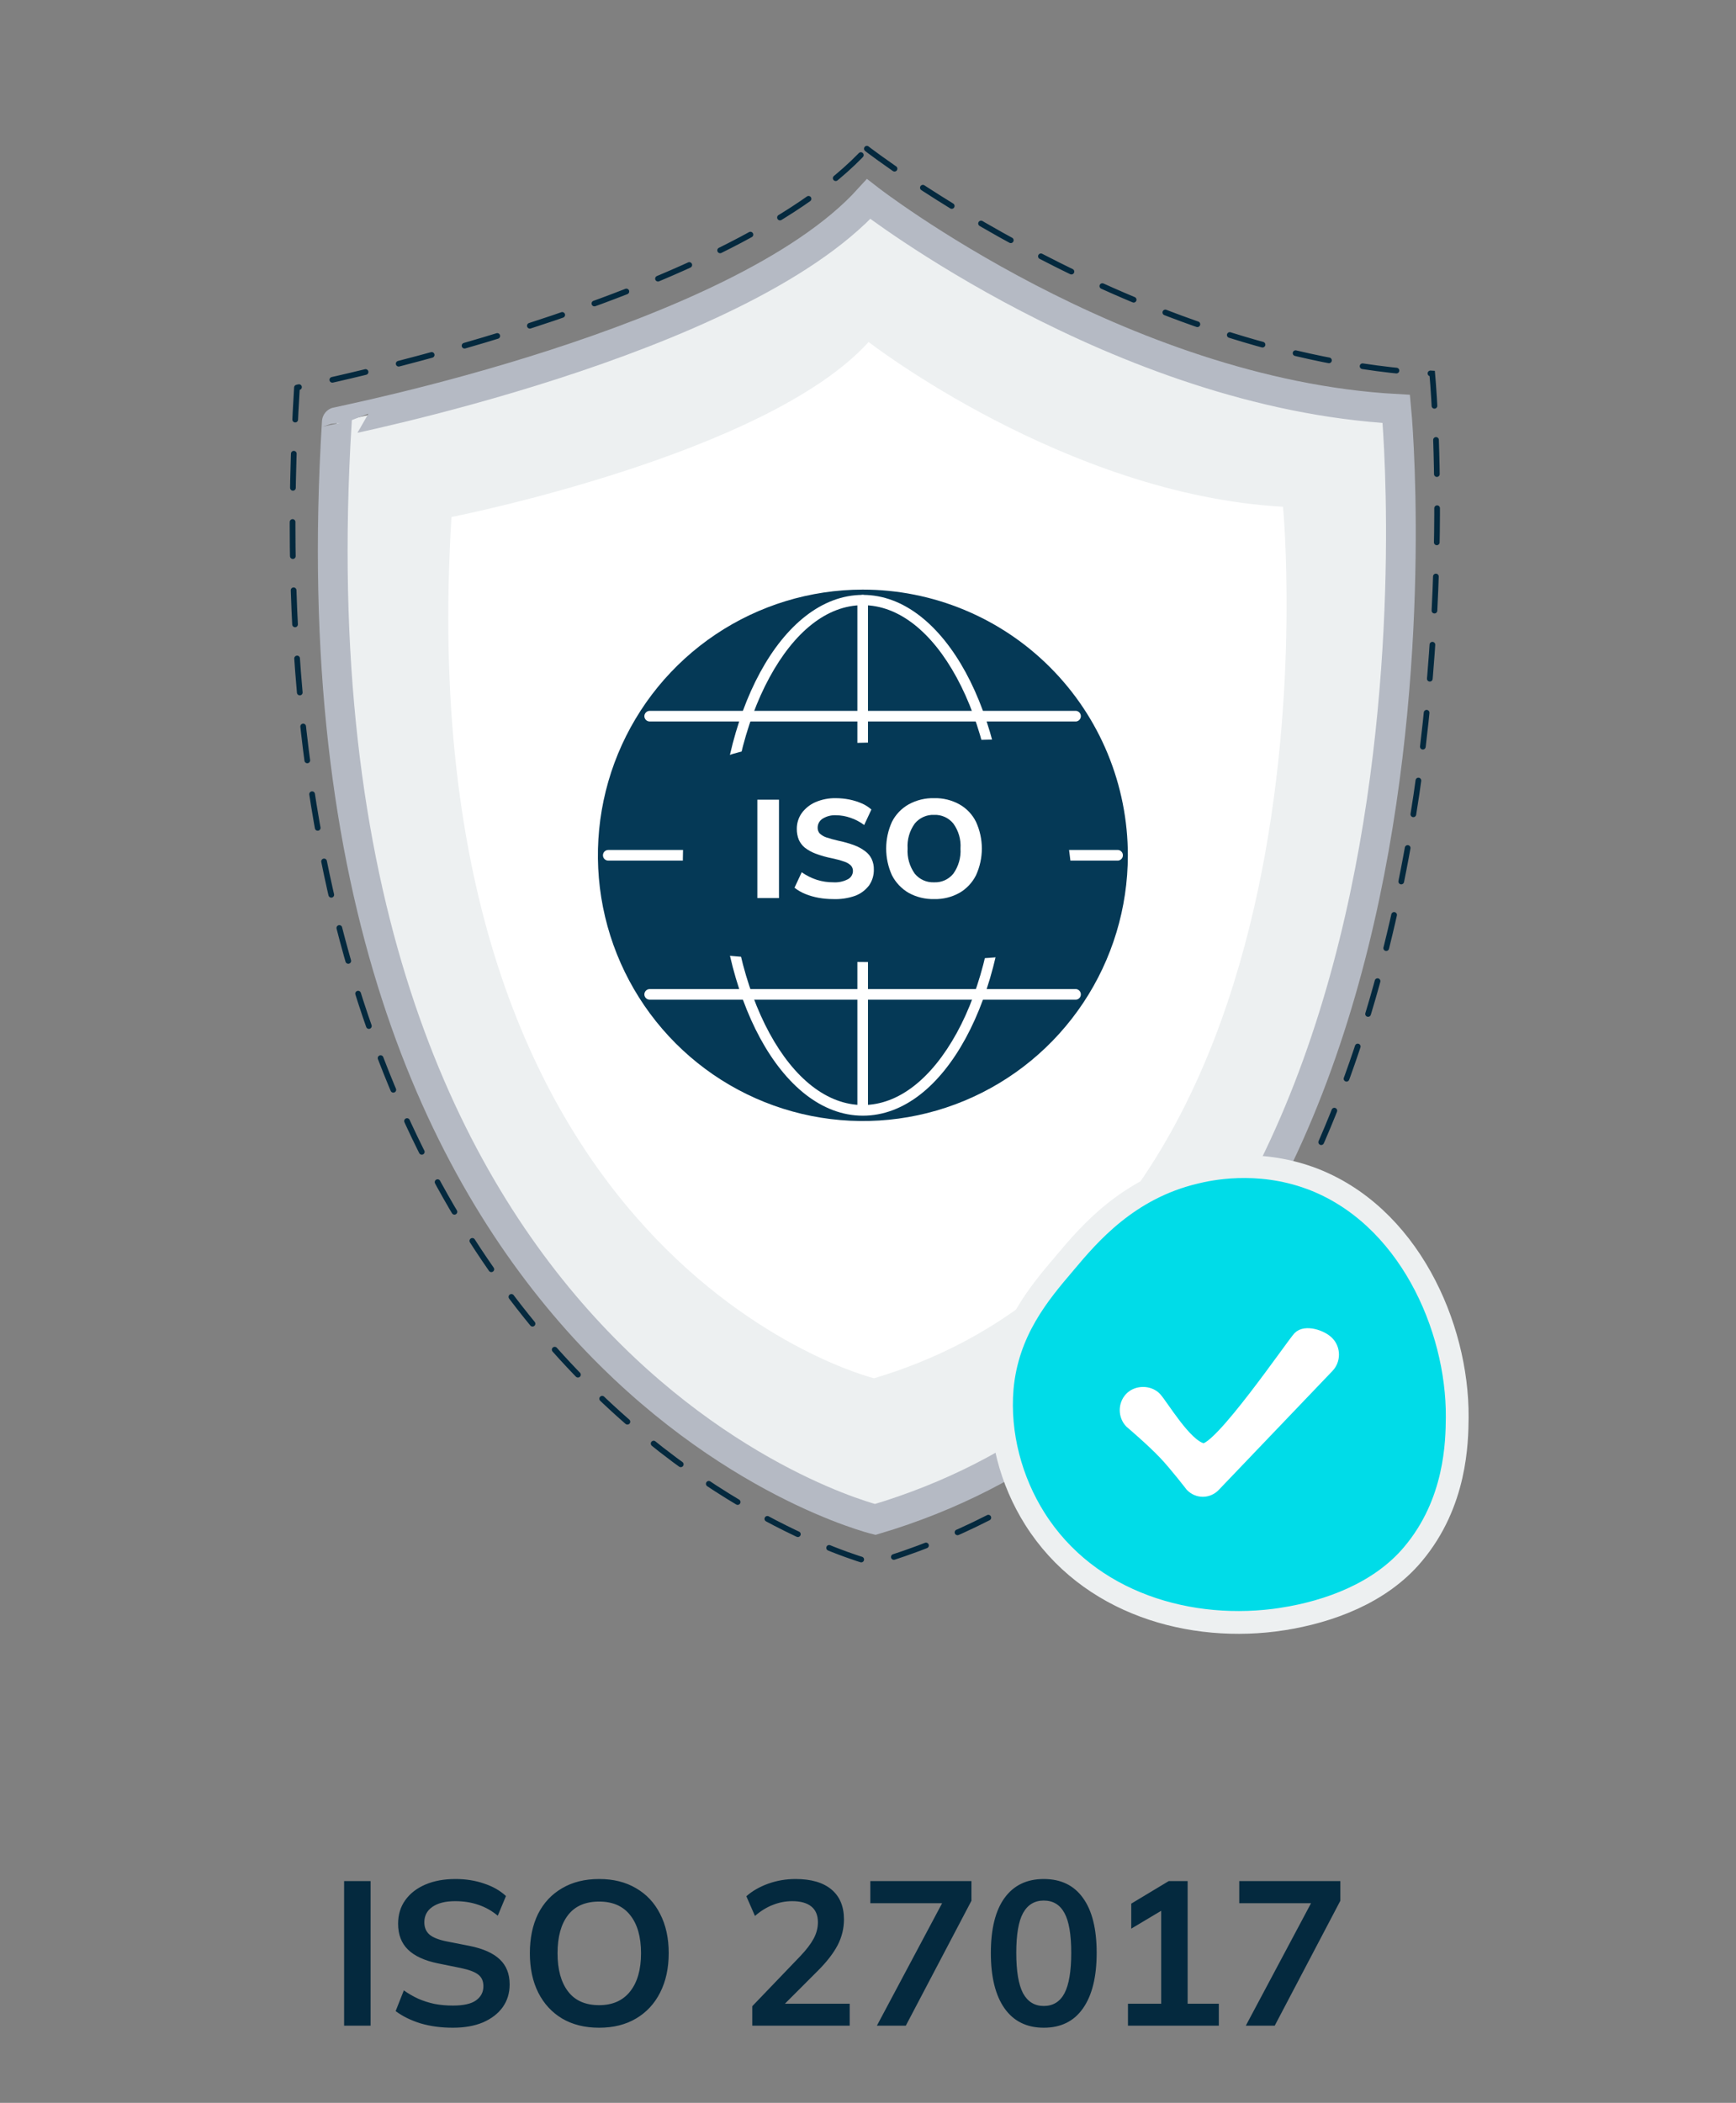<svg width="90" height="109" viewBox="0 0 90 109" fill="none" xmlns="http://www.w3.org/2000/svg">
<rect x="0" y="0" width="90" height="109" fill="#808080" stroke="none"/>
<mask id="mask0_7855_22167" style="mask-type:alpha" maskUnits="userSpaceOnUse" x="0" y="0" width="90" height="89">
<rect x="0.893" y="0.437" width="87.896" height="88.127" fill="#C4C4C4" stroke="black" stroke-width="0.591"/>
</mask>
<g mask="url(#mask0_7855_22167)">
<path d="M45.034 10.318C45.034 10.318 58.033 20.402 72.389 21.195C72.389 21.195 77.025 69.356 45.375 78.76C45.375 78.76 14.408 71.171 17.462 21.875C17.458 21.863 38.252 17.787 45.034 10.318Z" fill="#EDF0F1" stroke="#B5BAC4" stroke-width="1.542" stroke-miterlimit="10"/>
<path d="M45.032 17.727C45.032 17.727 55.235 25.643 66.515 26.267C66.515 26.267 70.15 64.059 45.313 71.442C45.313 71.442 21.012 65.483 23.406 26.8C23.391 26.8 39.711 23.599 45.032 17.727Z" fill="white"/>
<path d="M58.471 44.335C58.471 47.059 57.665 49.721 56.156 51.986C54.648 54.25 52.503 56.016 49.993 57.059C47.484 58.101 44.722 58.375 42.058 57.844C39.394 57.314 36.946 56.003 35.025 54.078C33.103 52.153 31.794 49.7 31.262 47.029C30.731 44.358 31.002 41.589 32.039 39.072C33.078 36.556 34.836 34.404 37.094 32.889C39.352 31.374 42.006 30.565 44.723 30.562C46.528 30.561 48.315 30.916 49.983 31.608C51.651 32.299 53.167 33.313 54.443 34.593C55.72 35.871 56.733 37.39 57.424 39.062C58.115 40.734 58.471 42.526 58.471 44.335Z" fill="#053956"/>
<path fill-rule="evenodd" clip-rule="evenodd" d="M39.891 35.119C38.616 37.462 37.816 40.721 37.816 44.335C37.816 47.95 38.616 51.205 39.891 53.552C41.167 55.9 42.883 57.279 44.734 57.279C46.586 57.279 48.299 55.907 49.596 53.552C50.894 51.197 51.668 47.946 51.668 44.335C51.668 40.724 50.872 37.462 49.596 35.119C48.321 32.775 46.604 31.369 44.734 31.369C42.864 31.369 41.17 32.764 39.891 35.119ZM39.409 34.852C40.729 32.422 42.603 30.836 44.734 30.836C46.866 30.836 48.74 32.422 50.064 34.852C51.388 37.282 52.203 40.646 52.203 44.335C52.203 48.025 51.392 51.374 50.064 53.815C48.736 56.256 46.87 57.831 44.734 57.831C42.599 57.831 40.729 56.245 39.409 53.815C38.089 51.385 37.27 48.021 37.27 44.335C37.27 40.649 38.081 37.293 39.409 34.852V34.852Z" fill="white"/>
<path fill-rule="evenodd" clip-rule="evenodd" d="M31.259 44.335C31.259 44.262 31.287 44.192 31.338 44.14C31.39 44.088 31.459 44.059 31.532 44.057H57.906C57.945 44.053 57.984 44.057 58.021 44.069C58.059 44.08 58.093 44.1 58.122 44.126C58.151 44.152 58.175 44.184 58.191 44.219C58.206 44.255 58.215 44.294 58.215 44.333C58.215 44.372 58.206 44.411 58.191 44.447C58.175 44.483 58.151 44.514 58.122 44.54C58.093 44.566 58.059 44.586 58.021 44.598C57.984 44.61 57.945 44.613 57.906 44.609H31.547C31.51 44.611 31.473 44.605 31.438 44.592C31.403 44.58 31.371 44.56 31.344 44.534C31.317 44.508 31.296 44.478 31.281 44.443C31.266 44.409 31.259 44.372 31.259 44.335Z" fill="white"/>
<path fill-rule="evenodd" clip-rule="evenodd" d="M33.406 37.12C33.407 37.048 33.437 36.978 33.489 36.927C33.54 36.876 33.61 36.847 33.683 36.847H55.79C55.857 36.855 55.919 36.887 55.965 36.938C56.01 36.989 56.035 37.054 56.035 37.122C56.035 37.19 56.01 37.256 55.965 37.307C55.919 37.358 55.857 37.39 55.79 37.398H33.683C33.647 37.398 33.611 37.391 33.577 37.377C33.544 37.363 33.513 37.343 33.487 37.317C33.462 37.291 33.441 37.26 33.427 37.227C33.413 37.193 33.406 37.157 33.406 37.12V37.12Z" fill="white"/>
<path fill-rule="evenodd" clip-rule="evenodd" d="M33.406 51.546C33.406 51.472 33.435 51.402 33.487 51.35C33.539 51.297 33.61 51.268 33.683 51.268H55.79C55.857 51.276 55.919 51.309 55.965 51.359C56.01 51.41 56.035 51.476 56.035 51.544C56.035 51.612 56.01 51.678 55.965 51.728C55.919 51.779 55.857 51.812 55.79 51.819H33.683C33.61 51.819 33.54 51.791 33.489 51.74C33.437 51.688 33.407 51.619 33.406 51.546Z" fill="white"/>
<path fill-rule="evenodd" clip-rule="evenodd" d="M44.722 30.836C44.796 30.836 44.866 30.866 44.918 30.918C44.97 30.97 44.999 31.04 44.999 31.114V57.557C44.991 57.624 44.959 57.687 44.908 57.732C44.857 57.777 44.792 57.802 44.724 57.802C44.656 57.802 44.591 57.777 44.54 57.732C44.489 57.687 44.457 57.624 44.449 57.557V31.114C44.449 31.041 44.478 30.971 44.529 30.919C44.58 30.867 44.65 30.837 44.722 30.836V30.836Z" fill="white"/>
<path d="M37.242 49.409C36.001 49.345 35.556 48.141 35.488 47.211C35.357 45.412 35.373 43.605 35.537 41.808C35.526 41.165 35.743 40.539 36.15 40.042C36.504 39.712 36.919 39.457 37.373 39.292C39.045 38.636 41.031 38.572 42.916 38.542C46.157 38.467 49.398 38.388 52.64 38.306C53.03 38.27 53.424 38.316 53.795 38.441C54.007 38.555 54.188 38.718 54.324 38.917C54.459 39.116 54.545 39.345 54.573 39.584C55.303 42.459 55.692 45.411 55.733 48.377C55.754 48.506 55.744 48.637 55.704 48.761C55.663 48.884 55.594 48.996 55.501 49.086C55.251 49.239 54.966 49.325 54.674 49.334C48.961 49.982 43.196 50.041 37.47 49.51" fill="#053956"/>
<path d="M39.263 46.551V41.452H40.385V46.551H39.263Z" fill="white"/>
<path d="M43.179 46.604C42.928 46.604 42.678 46.581 42.431 46.536C42.197 46.493 41.968 46.427 41.747 46.338C41.547 46.256 41.359 46.148 41.19 46.015L41.563 45.213C41.804 45.382 42.069 45.515 42.349 45.606C42.626 45.693 42.915 45.736 43.205 45.734C43.464 45.75 43.723 45.696 43.953 45.577C44.034 45.536 44.101 45.474 44.148 45.397C44.195 45.32 44.219 45.232 44.219 45.142C44.22 45.037 44.181 44.937 44.11 44.86C44.012 44.769 43.895 44.701 43.766 44.661C43.561 44.59 43.351 44.533 43.138 44.489C42.852 44.434 42.57 44.355 42.297 44.253C42.091 44.178 41.898 44.071 41.724 43.938C41.588 43.826 41.481 43.683 41.41 43.522C41.34 43.344 41.306 43.154 41.309 42.963C41.307 42.673 41.395 42.39 41.56 42.153C41.742 41.904 41.985 41.708 42.267 41.583C42.603 41.438 42.966 41.366 43.332 41.373C43.57 41.374 43.806 41.398 44.039 41.444C44.26 41.489 44.476 41.557 44.683 41.647C44.863 41.724 45.03 41.831 45.176 41.962L44.802 42.764C44.586 42.602 44.344 42.475 44.088 42.389C43.848 42.304 43.595 42.26 43.34 42.258C43.095 42.245 42.852 42.308 42.644 42.438C42.565 42.488 42.5 42.558 42.455 42.641C42.411 42.724 42.388 42.816 42.39 42.91C42.388 43.013 42.423 43.112 42.487 43.192C42.581 43.284 42.693 43.354 42.816 43.398C43.028 43.469 43.242 43.529 43.46 43.578C43.742 43.635 44.02 43.714 44.29 43.814C44.495 43.889 44.688 43.996 44.862 44.129C45.006 44.235 45.12 44.375 45.195 44.538C45.27 44.704 45.307 44.884 45.303 45.066C45.31 45.364 45.223 45.655 45.053 45.899C44.867 46.142 44.617 46.328 44.331 46.435C43.961 46.564 43.57 46.621 43.179 46.604V46.604Z" fill="white"/>
<path d="M48.43 46.604C47.968 46.615 47.511 46.504 47.106 46.281C46.737 46.066 46.438 45.75 46.242 45.37C46.044 44.935 45.942 44.462 45.942 43.984C45.942 43.507 46.044 43.034 46.242 42.599C46.435 42.219 46.735 41.905 47.106 41.695C47.511 41.472 47.968 41.361 48.43 41.373C48.888 41.361 49.341 41.472 49.742 41.695C50.112 41.903 50.411 42.218 50.599 42.599C50.798 43.033 50.902 43.506 50.902 43.984C50.902 44.463 50.798 44.936 50.599 45.37C50.408 45.751 50.11 46.068 49.742 46.281C49.341 46.504 48.888 46.616 48.43 46.604V46.604ZM48.43 45.734C48.618 45.742 48.805 45.707 48.977 45.63C49.149 45.553 49.301 45.437 49.421 45.291C49.693 44.912 49.825 44.449 49.795 43.983C49.828 43.519 49.695 43.059 49.421 42.685C49.301 42.539 49.15 42.422 48.978 42.345C48.806 42.267 48.618 42.231 48.43 42.239C48.239 42.23 48.05 42.266 47.876 42.344C47.702 42.421 47.548 42.538 47.427 42.685C47.154 43.06 47.022 43.52 47.053 43.983C47.023 44.449 47.155 44.912 47.427 45.291C47.548 45.438 47.702 45.554 47.876 45.631C48.05 45.708 48.24 45.743 48.43 45.734V45.734Z" fill="white"/>
<path d="M44.94 7.709C44.94 7.709 58.868 18.512 74.251 19.361C74.251 19.361 79.218 70.957 45.305 81.031C45.305 81.031 12.123 72.901 15.395 20.089C15.391 20.077 37.672 15.71 44.94 7.709Z" stroke="#04293E" stroke-width="0.295" stroke-miterlimit="10" stroke-linecap="round" stroke-dasharray="1.77 1.77"/>
</g>
<path d="M52.543 72.035L52.543 72.035L52.543 72.035ZM51.954 71.983L51.954 71.986C51.759 74.34 52.413 76.765 53.647 78.72C56.423 83.126 61.739 84.658 66.502 83.921L66.503 83.92C68.88 83.547 71.556 82.584 73.253 80.558C75.5 77.89 75.534 74.724 75.547 73.478L75.547 73.452L75.547 73.449C75.574 68.77 73.016 62.941 67.931 61.065L67.931 61.065L67.929 61.065C65.149 60.051 62.657 60.606 61.962 60.776C58.458 61.605 56.444 63.992 55.233 65.431C55.211 65.458 55.188 65.485 55.165 65.512C53.88 67.023 52.218 68.979 51.954 71.983Z" fill="#00DCE8" stroke="#EDF0F1" stroke-width="1.181"/>
<path fill-rule="evenodd" clip-rule="evenodd" d="M68.867 69.575L68.868 69.576C69.205 69.93 69.205 70.502 68.868 70.856L62.968 77.027C62.8 77.201 62.579 77.29 62.358 77.29C62.137 77.29 61.914 77.201 61.745 77.025C61.745 77.025 60.944 75.982 60.367 75.37C59.722 74.686 58.6 73.735 58.6 73.735C58.262 73.381 58.262 72.807 58.6 72.454C58.939 72.1 59.58 72.098 59.918 72.452C60.256 72.806 61.489 74.921 62.358 75.102C63.163 75.27 66.987 69.663 67.325 69.309C67.663 68.955 68.529 69.221 68.867 69.575Z" fill="white" stroke="white" stroke-width="0.591"/>
<path d="M17.84 105V97.504H19.212V105H17.84ZM23.477 105.106C22.875 105.106 22.318 105.032 21.808 104.883C21.305 104.727 20.872 104.514 20.511 104.245L20.936 103.171C21.177 103.341 21.429 103.487 21.691 103.607C21.953 103.72 22.233 103.809 22.531 103.873C22.829 103.93 23.144 103.958 23.477 103.958C24.037 103.958 24.441 103.866 24.689 103.681C24.938 103.497 25.061 103.256 25.061 102.958C25.061 102.696 24.977 102.498 24.806 102.363C24.636 102.221 24.331 102.104 23.892 102.012L22.691 101.768C22.003 101.626 21.489 101.388 21.149 101.055C20.809 100.722 20.639 100.276 20.639 99.716C20.639 99.248 20.762 98.84 21.011 98.493C21.259 98.146 21.606 97.876 22.053 97.685C22.499 97.493 23.02 97.398 23.616 97.398C24.147 97.398 24.64 97.476 25.093 97.632C25.547 97.781 25.926 97.997 26.231 98.28L25.806 99.301C25.501 99.046 25.168 98.858 24.806 98.737C24.445 98.61 24.041 98.546 23.594 98.546C23.091 98.546 22.698 98.645 22.414 98.844C22.138 99.035 21.999 99.301 21.999 99.641C21.999 99.903 22.084 100.113 22.255 100.269C22.432 100.424 22.73 100.545 23.148 100.63L24.338 100.864C25.047 101.006 25.572 101.24 25.912 101.566C26.252 101.885 26.422 102.317 26.422 102.863C26.422 103.309 26.302 103.703 26.061 104.043C25.82 104.376 25.48 104.638 25.04 104.83C24.601 105.014 24.08 105.106 23.477 105.106ZM27.47 101.247C27.47 100.46 27.612 99.779 27.895 99.205C28.186 98.631 28.601 98.188 29.139 97.876C29.678 97.557 30.32 97.398 31.064 97.398C31.801 97.398 32.439 97.557 32.977 97.876C33.516 98.188 33.931 98.631 34.221 99.205C34.519 99.779 34.668 100.456 34.668 101.236C34.668 102.023 34.519 102.707 34.221 103.288C33.931 103.862 33.516 104.309 32.977 104.628C32.439 104.947 31.801 105.106 31.064 105.106C30.32 105.106 29.678 104.947 29.139 104.628C28.608 104.309 28.197 103.862 27.906 103.288C27.615 102.707 27.47 102.026 27.47 101.247ZM28.905 101.247C28.905 102.09 29.086 102.749 29.448 103.224C29.809 103.699 30.348 103.937 31.064 103.937C31.758 103.937 32.294 103.699 32.669 103.224C33.045 102.749 33.233 102.09 33.233 101.247C33.233 100.396 33.045 99.737 32.669 99.269C32.301 98.801 31.765 98.567 31.064 98.567C30.348 98.567 29.809 98.801 29.448 99.269C29.086 99.737 28.905 100.396 28.905 101.247ZM39.001 105V103.99L41.489 101.396C41.801 101.069 42.031 100.768 42.18 100.492C42.329 100.215 42.403 99.932 42.403 99.641C42.403 99.28 42.29 99.007 42.063 98.823C41.836 98.638 41.507 98.546 41.074 98.546C40.727 98.546 40.394 98.61 40.075 98.737C39.756 98.858 39.444 99.049 39.139 99.312L38.693 98.291C38.997 98.022 39.373 97.805 39.82 97.642C40.273 97.479 40.748 97.398 41.244 97.398C42.052 97.398 42.673 97.579 43.105 97.94C43.537 98.302 43.754 98.819 43.754 99.492C43.754 99.96 43.644 100.407 43.424 100.832C43.204 101.25 42.864 101.69 42.403 102.15L40.33 104.224V103.862H44.051V105H39.001ZM45.461 105L49.097 98.174V98.652H45.121V97.504H50.363V98.525L46.96 105H45.461ZM54.112 105.106C53.233 105.106 52.556 104.773 52.081 104.107C51.606 103.433 51.369 102.476 51.369 101.236C51.369 99.981 51.606 99.028 52.081 98.376C52.556 97.724 53.233 97.398 54.112 97.398C54.998 97.398 55.675 97.724 56.142 98.376C56.617 99.028 56.855 99.978 56.855 101.225C56.855 102.473 56.617 103.433 56.142 104.107C55.675 104.773 54.998 105.106 54.112 105.106ZM54.112 103.979C54.594 103.979 54.952 103.759 55.186 103.32C55.419 102.873 55.536 102.175 55.536 101.225C55.536 100.276 55.419 99.588 55.186 99.163C54.952 98.73 54.594 98.514 54.112 98.514C53.637 98.514 53.279 98.73 53.038 99.163C52.804 99.588 52.687 100.276 52.687 101.225C52.687 102.175 52.804 102.873 53.038 103.32C53.279 103.759 53.637 103.979 54.112 103.979ZM58.477 105V103.862H60.2V98.652H60.859L58.648 99.971V98.674L60.593 97.504H61.571V103.862H63.188V105H58.477ZM64.587 105L68.223 98.174V98.652H64.247V97.504H69.488V98.525L66.086 105H64.587Z" fill="#04293E"/>
</svg>
